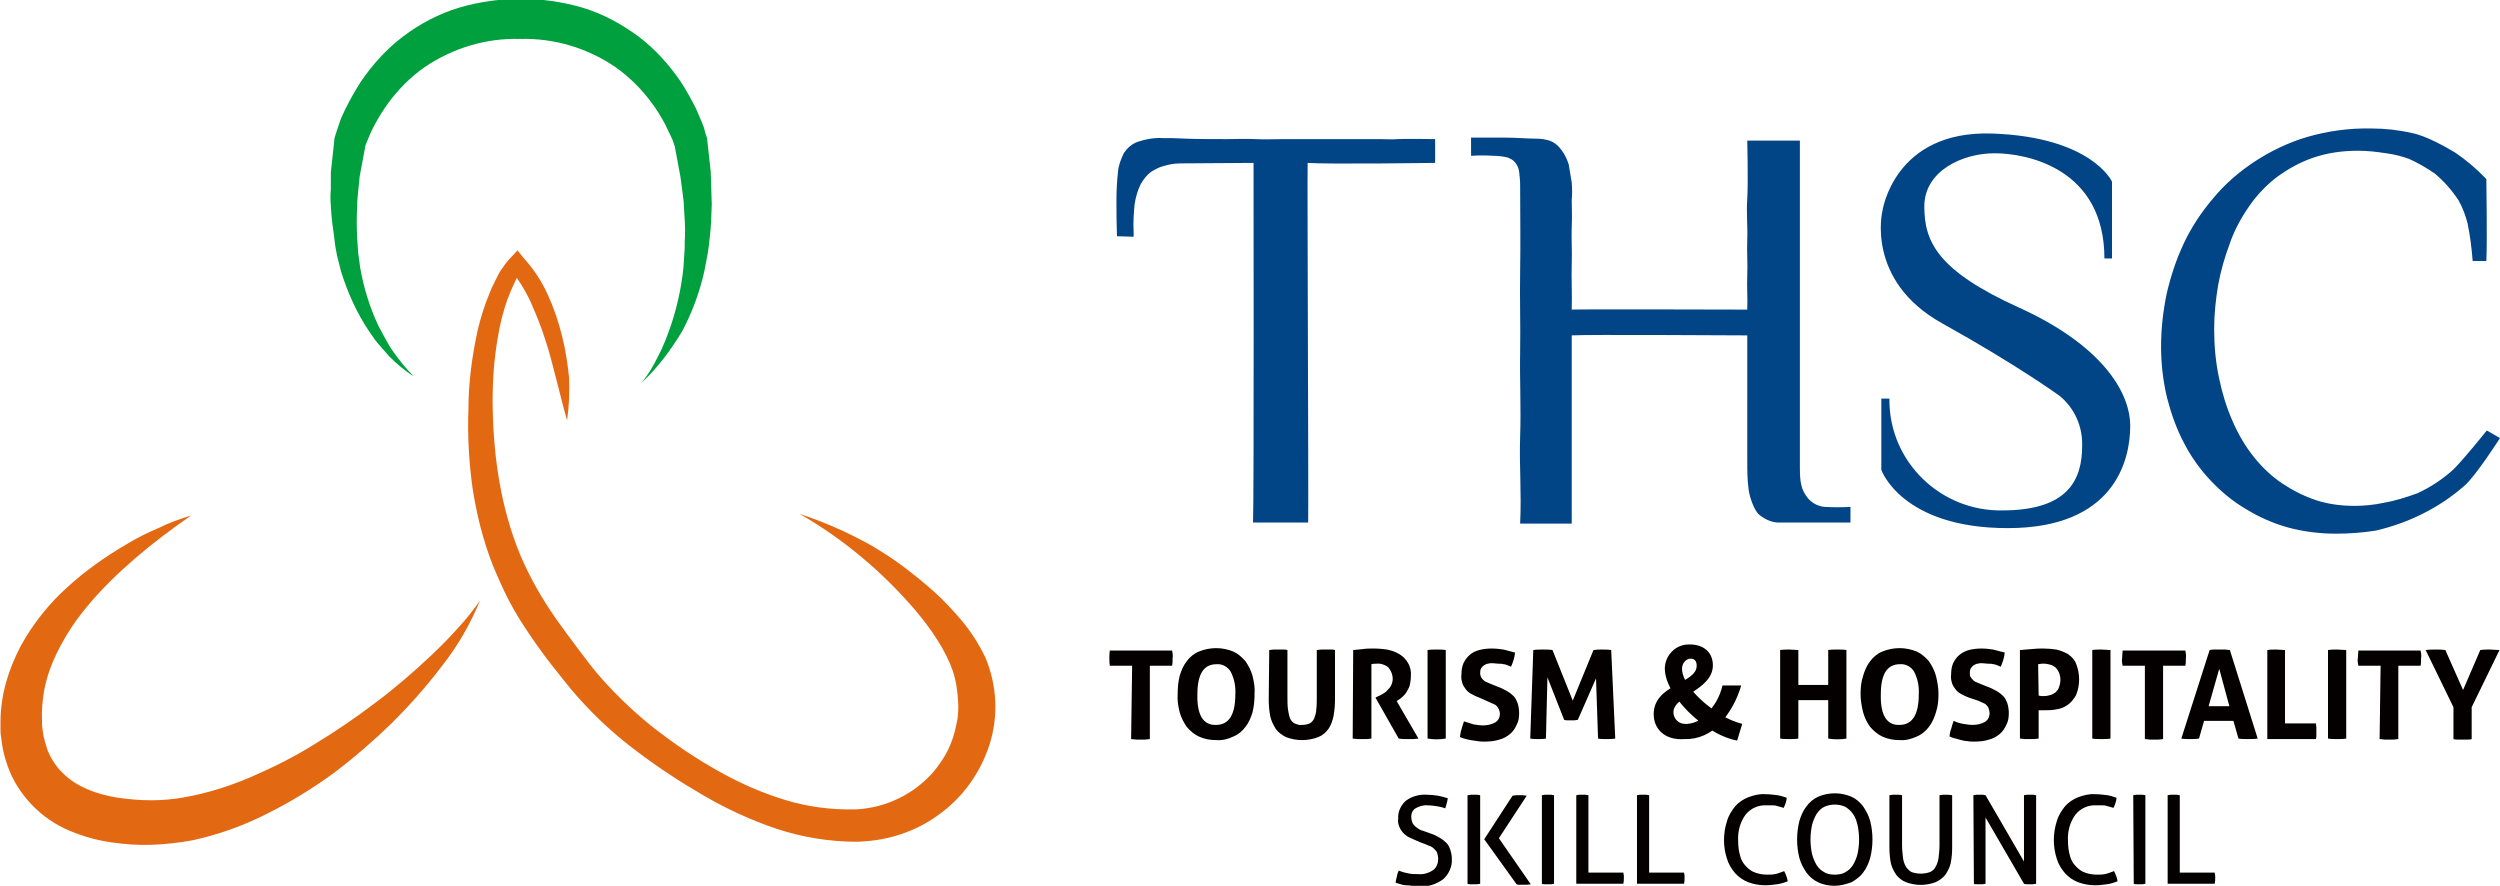 <svg xmlns="http://www.w3.org/2000/svg" id="Layer_1" x="0" y="0" viewBox="0 0 494.2 175.1" style="enable-background:new 0 0 494.2 175.1" xml:space="preserve"><style>.st1{fill:#e36812}.st2{fill:#014586}.st3{fill:#050000}</style><g id="Layer_2_1_"><g id="Layer_1-2"><path d="M126.8 75.7c1.3-1.6 2.4-3.4 3.3-5.3l.7-1.4.6-1.4c.4-.9.7-1.9 1.1-2.9 1.3-3.8 2.2-7.8 2.6-11.8l.2-3c.1-1 0-2 .1-3 .1-2-.1-4-.2-6 0-1-.2-2-.3-3l-.4-3-1.1-5.9.1.2c-.1-.3-.3-.7-.4-1.1s-.3-.8-.5-1.2c-.4-.8-.7-1.5-1.1-2.3-.8-1.5-1.7-3-2.7-4.3-2-2.7-4.4-5.1-7.1-7-5.5-3.8-12.2-5.8-18.9-5.6-6.7-.2-13.3 1.8-18.9 5.6-2.7 1.9-5.1 4.3-7.1 7-1 1.4-1.9 2.8-2.7 4.3-.4.8-.8 1.5-1.1 2.3-.2.4-.3.8-.5 1.2s-.3.8-.4 1.1l.1-.2-1.1 5.9-.3 3c-.1 1-.2 2-.2 3-.1 2-.1 4 0 6l.1 1.5c0 .5.1 1 .1 1.5l.4 3c.7 4 1.9 7.9 3.6 11.5l.7 1.3c.2.4.5.9.7 1.3.5.9 1 1.8 1.6 2.6 1.2 1.7 2.5 3.3 4 4.8-1.8-1.1-3.4-2.5-4.9-4L74.8 68c-.3-.4-.7-.8-1-1.3l-.9-1.3c-2.4-3.6-4.2-7.6-5.5-11.8l-.8-3.2c-.1-.5-.2-1.1-.3-1.6l-.2-1.6c-.3-2.1-.6-4.3-.7-6.5-.1-1.1-.1-2.2 0-3.3v-3.3c.2-2.2.5-4.3.7-6.5v-.2c.2-.6.3-1.1.5-1.6s.3-1 .5-1.5c.3-1 .8-1.9 1.2-2.8.9-1.8 1.9-3.6 3-5.3 2.3-3.4 5.1-6.5 8.4-9 3.3-2.5 7.1-4.5 11.1-5.7 7.9-2.3 16.4-2.3 24.3 0 4 1.2 7.7 3.2 11.1 5.7 3.3 2.5 6.1 5.6 8.4 9 1.1 1.7 2.1 3.5 3 5.3.4.9.8 1.9 1.2 2.8.2.5.4 1 .5 1.5s.3 1 .5 1.6v.2c.2 2.1.5 4.3.7 6.4l.1 3.2c0 1.1.1 2.2.1 3.2-.1 2.2-.1 4.3-.4 6.5-.1 1.1-.2 2.1-.4 3.2l-.6 3.2c-.9 4.2-2.4 8.3-4.4 12.1-2.4 4-5 7.4-8.1 10.3z" style="fill:#00a03e"></path><path class="st1" d="M112.1 83.1c-.8-2.7-1.4-5.4-2.1-8s-1.3-5.3-2.2-7.9c-.8-2.6-1.8-5-2.9-7.5-1.1-2.4-2.5-4.6-4.1-6.6h2.5c-.1.1-.3.4-.4.6s-.3.5-.4.7c-.3.5-.6 1-.8 1.5-.5 1.1-1 2.2-1.4 3.3-.8 2.3-1.4 4.6-1.8 7-.9 4.9-1.2 9.8-1.1 14.7.2 9.9 1.7 19.7 5.4 28.7 1.9 4.5 4.3 8.7 7.1 12.7 1.4 2 2.9 4 4.4 6 1.5 2 3 4 4.6 5.8 3.2 3.6 6.8 7 10.6 10 3.9 3 8 5.8 12.3 8.2 4.2 2.4 8.7 4.4 13.3 5.8 4.5 1.4 9.2 2 14 1.9 4.4-.2 8.6-1.7 12.2-4.4 1.7-1.3 3.3-2.9 4.5-4.7 1.3-1.8 2.2-3.7 2.8-5.8.3-1 .5-2.1.7-3.1.1-1.1.2-2.1.1-3.2-.1-2.1-.4-4.3-1.1-6.3-1.4-4-4.2-8.1-7.3-11.8-6.5-7.6-14.2-14.1-22.9-19.1 4.9 1.6 9.6 3.7 14.1 6.2 2.2 1.3 4.4 2.7 6.5 4.3 2.1 1.6 4.1 3.2 6.1 5 2 1.8 3.8 3.8 5.5 5.8 1.8 2.2 3.3 4.6 4.5 7.1 2.3 5.5 2.6 11.6.8 17.2s-5.3 10.5-10.1 13.9c-2.3 1.7-4.9 3-7.7 3.9-2.7.9-5.6 1.3-8.4 1.4-5.4 0-10.9-.9-16-2.6-5-1.7-9.8-3.9-14.4-6.6-4.5-2.6-8.9-5.5-13-8.6-4.2-3.1-8.1-6.7-11.6-10.6-1.8-2-3.4-4.1-5-6.1s-3.1-4.1-4.6-6.3c-1.5-2.2-2.9-4.4-4.1-6.7-1.2-2.3-2.3-4.8-3.3-7.2-1.9-4.9-3.2-10-4-15.3-.7-5.1-1-10.3-.8-15.5 0-5.2.7-10.4 1.8-15.5.6-2.6 1.4-5.1 2.4-7.5.2-.6.5-1.2.8-1.8l.9-1.8c.3-.6.7-1.2 1.1-1.7.2-.3.4-.6.6-.8.2-.3.5-.6.8-.9l1.3-1.4 1.2 1.5c2 2.2 3.6 4.6 4.8 7.3 1.2 2.6 2.1 5.3 2.8 8.1.7 2.7 1.1 5.5 1.4 8.3.1 2.8 0 5.6-.4 8.4zM37.8 101.9c-3.8 2.6-7.5 5.4-11 8.4-1.7 1.5-3.4 3-5 4.6-1.6 1.6-3.1 3.2-4.5 4.9-2.8 3.3-5.1 7-6.8 10.9-.8 1.9-1.4 3.8-1.8 5.9-.3 2-.5 3.9-.4 5.9V143.4l.1.7c.1.5.1 1 .2 1.4.2.9.5 1.9.8 2.8.7 1.7 1.7 3.3 3.1 4.6 2.6 2.6 6.5 4.1 10.8 4.8 2.2.3 4.4.5 6.6.5 2.2 0 4.4-.2 6.6-.6 4.5-.8 8.9-2.2 13.1-4 4.4-1.9 8.6-4 12.6-6.5 4.1-2.5 8.1-5.2 11.9-8.1 3.9-2.9 7.6-6.1 11.1-9.4 1.8-1.7 3.5-3.4 5.1-5.2 1.7-1.8 3.2-3.7 4.6-5.7-1.9 4.6-4.4 9-7.5 12.9-3 4-6.4 7.8-9.9 11.3-3.6 3.5-7.4 6.8-11.5 9.9-4.1 3-8.5 5.7-13.1 8-4.7 2.4-9.7 4.2-14.8 5.3-2.7.5-5.4.8-8.1.9-2.7.1-5.4-.1-8.1-.5-2.8-.4-5.6-1.2-8.2-2.3-2.8-1.2-5.3-2.9-7.4-5.1-2.1-2.2-3.8-4.8-4.8-7.7-.5-1.4-.9-2.9-1.1-4.3-.1-.8-.2-1.5-.3-2.3v-2.5.4c0-2.6.4-5.3 1.1-7.8.7-2.5 1.7-4.9 2.9-7.2 1.2-2.2 2.6-4.3 4.2-6.3 1.5-1.9 3.2-3.7 5.1-5.4 3.5-3.2 7.5-6 11.6-8.4 2-1.2 4.1-2.3 6.3-3.2 2-1 4.2-1.8 6.5-2.5z"></path><path class="st2" d="m224.1 46.8-3.3-.1c-.1-2.7-.1-5-.1-7.2 0-1.8.1-3.7.3-5.5.1-1.3.6-2.6 1.2-3.8.7-1 1.6-1.8 2.8-2.2 1.5-.5 3.2-.8 4.8-.7 1.3 0 2.7 0 4.4.1s6.6.1 8.4.1 3.7-.1 5.6 0 3.8 0 5.6 0h18.8c1.3 0 2.6.1 3.7 0s7.4 0 7.4 0v4.7s-21.3.3-25.2 0c-.1 3.3.2 67.3.1 71.1h-10.9c.2-4.2.1-71.1.1-71.1s-13.3.1-14.5.1c-1.1 0-2.2.2-3.2.5-.9.2-1.8.7-2.6 1.2-.8.6-1.5 1.5-2 2.4-.6 1.2-1 2.6-1.2 3.9-.2 1.9-.3 3.8-.2 5.7v.8zM310.7 36.1c.1 1.2.1 2.4 0 3.5 0 1.5.1 3.2 0 5.3s.1 4.6 0 7.4.1 5.3 0 8.9c3.2-.1 31.6 0 34.7 0 .1-2.3-.1-4.5 0-6.8s-.1-4.6 0-7.1-.2-5.2 0-8.1 0-11.4 0-11.4h10.4v64.6c0 3 .3 4.3 1.3 5.7.8 1.2 2.2 2 3.6 2.1 1.7.1 3.4.1 5.1 0v3.1H351.4c-1.4-.1-2.6-.7-3.7-1.6-.8-.7-1.7-2.9-2-4.7-.3-2-.3-3.9-.3-5.9V66.3c-3.1 0-31.5-.2-34.7 0v37.2h-10.2c.3-6.4-.2-11.5 0-17.2s-.1-11.3 0-16.7-.1-10.7 0-16 0-11.6 0-17c0-.9-.1-1.8-.2-2.7-.1-.7-.4-1.3-.8-1.8s-1-.8-1.6-1c-.9-.2-1.8-.3-2.7-.3-1.5-.1-2.9-.1-4.4 0v-3.6h6.6c2.4 0 4.4.2 5.9.2 1.2 0 2.4.1 3.5.6.8.4 1.4 1 1.9 1.7.6.8 1.1 1.8 1.4 2.8l.6 3.6zM468.8 25.4c2.7 0 5.4.3 8 .9 2.7.5 6.8 2.8 8.6 3.9 2.2 1.5 4.3 3.3 6.1 5.2 0 0 .2 12.8 0 16.2h-2.7c0-.3 0 .3 0 0s0 .3 0 0c-.2-2.5-.5-5-1-7.4-.4-1.6-1-3.2-1.8-4.6-1.3-2-2.9-3.8-4.7-5.3-1.6-1.1-3.3-2.1-5.1-2.9-1.4-.5-2.9-.9-4.5-1.1-1.9-.3-3.7-.5-5.6-.5-3 0-6 .4-8.9 1.4-2.6.9-4.9 2.2-7.1 3.8-2.1 1.6-4 3.6-5.5 5.8-1.6 2.3-2.9 4.7-3.8 7.3-1 2.7-1.8 5.4-2.3 8.2-.5 2.9-.8 5.8-.8 8.8 0 3.3.3 6.6 1 9.8.6 2.9 1.5 5.8 2.7 8.5 1.1 2.5 2.5 4.9 4.2 7 1.6 2 3.5 3.8 5.6 5.2 2.1 1.4 4.3 2.5 6.7 3.3 2.5.8 5 1.1 7.6 1.1 1.9 0 3.8-.2 5.7-.6 2.3-.4 4.5-1.1 6.7-1.9 2.6-1.2 5-2.8 7.1-4.7 2.2-2.2 6.6-7.7 6.6-7.7l2.6 1.5s-4.8 7.5-7 9.4c-5 4.4-11.1 7.4-17.6 8.9-2.6.4-5.2.6-7.8.6-3.2 0-6.4-.4-9.4-1.2-2.9-.8-5.7-2-8.3-3.6-2.6-1.5-4.9-3.4-7-5.6-2.1-2.2-3.9-4.7-5.3-7.4-1.5-2.8-2.6-5.9-3.4-9-.8-3.3-1.2-6.8-1.2-10.2 0-3.5.4-7 1.1-10.4.8-3.5 1.9-6.8 3.4-10s3.5-6.2 5.8-8.9c2.3-2.8 5.1-5.2 8.1-7.2 3.2-2.1 6.7-3.8 10.4-4.9 4.1-1.2 8.4-1.8 12.8-1.7zM417.5 51.1V35.9s-4-8.8-23.6-9.5-21.8 15.4-21.8 15.4-3.3 13.7 11.8 22.1 23.3 14.4 23.3 14.4c2.9 2.4 4.5 6 4.4 9.8 0 6.7-2.7 12.8-15.8 12.8-12.1.2-22.2-9.5-22.3-21.6v-.5h-1.6v14.1s4 11.5 25 11.5 24.2-13.3 24.2-20.2-5.9-16.1-22-23.4-18.7-13-18.7-20 7.5-10.5 13.9-10.5 21.7 3 21.7 20.8h1.5z"></path><path class="st3" d="M223.8 131.6h-4.4c-.1-.5-.1-1-.1-1.5s0-1 .1-1.5h12.3c.1.5.2 1 .1 1.5 0 .5 0 1-.1 1.5h-4.4v14.5l-.9.1h-1.8c-.3 0-.6-.1-1-.1l.2-14.5zM240.4 146.3c-1.2 0-2.3-.2-3.4-.7-.9-.4-1.7-1.1-2.4-1.9-.6-.9-1.1-1.8-1.4-2.9-.3-1.2-.5-2.4-.4-3.6 0-1.2.1-2.4.4-3.6.3-1 .7-2 1.4-2.9.6-.8 1.4-1.5 2.4-1.9 2.2-.9 4.6-.9 6.8 0 .9.4 1.7 1.1 2.4 1.9.6.9 1.1 1.8 1.4 2.9.3 1.2.5 2.4.4 3.6 0 1.2-.1 2.4-.4 3.6-.3 1-.7 2-1.4 2.9-.6.8-1.4 1.5-2.4 1.9-1 .5-2.2.8-3.4.7zm0-3c2.5 0 3.8-2 3.8-6 .1-1.6-.2-3.1-.9-4.5-.6-1-1.7-1.6-2.8-1.5-2.6 0-3.8 2-3.8 6-.1 4.1 1.2 6.1 3.7 6zM250.9 128.5c.3 0 .6-.1.9-.1h1.8c.3 0 .6 0 .9.1v9.1c0 1 0 1.8.1 2.6.1.6.2 1.2.4 1.8.2.4.5.8.9 1 .5.2 1 .4 1.5.3.5 0 1.1-.1 1.5-.3.4-.2.7-.6.9-1 .2-.6.4-1.1.4-1.8.1-.7.1-1.6.1-2.6v-9.1c.3 0 .6-.1.9-.1h1.8c.3 0 .6 0 .9.1v9.8c0 1.1-.1 2.2-.3 3.3-.2.9-.5 1.8-1 2.5s-1.2 1.3-2 1.6c-1 .4-2.1.6-3.2.6s-2.2-.2-3.2-.6c-.8-.4-1.5-.9-2-1.6-.5-.8-.9-1.6-1.1-2.5-.2-1.1-.3-2.2-.3-3.3l.1-9.8zM267.5 128.5c.7-.1 1.4-.1 2-.2s1.3-.1 2.1-.1c.9 0 1.8.1 2.6.2.8.2 1.6.4 2.4.9.7.4 1.3 1 1.7 1.7.5.8.7 1.8.6 2.7 0 .6-.1 1.2-.2 1.7s-.4.9-.6 1.3c-.2.4-.5.7-.8 1-.3.2-.5.5-.8.6l-.4.3 4.3 7.4-1 .1h-1.1c-.6 0-1.2 0-1.8-.1l-4.6-8.1.6-.3c.2-.1.5-.2.8-.4.3-.2.7-.4.9-.7.3-.3.6-.6.8-1 .6-1.2.3-2.6-.6-3.6-.6-.5-1.5-.8-2.3-.7-.3 0-.7 0-1 .1V146l-.9.1h-1.8c-.3 0-.6-.1-1-.1l.1-17.5zM282.2 128.5c.6-.1 1.2-.1 1.8-.1.6 0 1.2 0 1.8.1V146c-1.2.2-2.4.2-3.6 0v-17.5zM292.4 137.9c-.5-.2-1-.4-1.5-.7-.4-.2-.8-.5-1.1-.9-.3-.4-.6-.8-.7-1.2-.2-.6-.3-1.2-.2-1.8 0-.8.1-1.5.4-2.2.3-.6.7-1.2 1.2-1.6.5-.5 1.2-.8 1.9-1 .8-.2 1.6-.3 2.5-.3.8 0 1.6.1 2.3.2.8.2 1.5.4 2.3.6-.1 1-.4 1.9-.8 2.8l-.7-.3c-.3-.1-.5-.2-.8-.2-.3-.1-.6-.1-1-.1s-.8-.1-1.2-.1c-.3 0-.6 0-.8.1-.3 0-.5.1-.8.3-.2.1-.4.3-.6.6-.2.3-.2.7-.2 1 0 .3.1.6.2.8.1.2.3.4.5.6.2.2.4.3.7.4l.7.3 1.5.6c.6.2 1.1.5 1.7.8.5.3.9.6 1.3 1s.6.9.8 1.4c.2.6.3 1.3.3 2 0 .8-.1 1.6-.5 2.3-.3.7-.7 1.3-1.3 1.8-.6.5-1.3.9-2.1 1.1-.9.3-1.9.4-2.9.4-.5 0-1 0-1.4-.1-.8-.1-1.6-.2-2.3-.4-.4-.1-.8-.2-1.2-.4.1-.5.1-1 .3-1.5.1-.5.3-1 .5-1.6.6.2 1.3.4 1.9.6.6.1 1.3.2 1.9.2.8 0 1.7-.2 2.4-.6.6-.4.9-1 .9-1.7 0-.6-.3-1.2-.7-1.6-.2-.2-.5-.3-.7-.4l-.9-.4-1.8-.8zM303.1 128.5c.6-.1 1.3-.1 1.9-.1.6 0 1.3 0 1.9.1l4 10 4.1-10c.6-.1 1.1-.1 1.7-.1.6 0 1.2 0 1.8.1l.8 17.5c-.6.1-1.2.1-1.8.1-.5 0-1.1 0-1.6-.1l-.4-11.9-3.6 8.2c-.2 0-.5.1-.7.1H309.9c-.2 0-.4 0-.7-.1l-3.3-8.4-.3 12.1c-.5.1-1 .1-1.5.1s-1.1 0-1.6-.1l.6-17.5zM326.9 141.2c0-6 8.5-6 8.5-9.6 0-.9-.4-1.4-1.2-1.4s-1.7.8-1.7 2c0 2.9 3.9 6.8 7.7 9.1 1.3.8 2.7 1.4 4.2 1.8l-1 3.3c-2-.4-4-1.3-5.7-2.5-4.6-3-8.6-8-8.6-11.7 0-2.6 2.1-4.8 4.7-4.8h.3c2.7 0 4.5 1.6 4.5 4.1 0 4.9-7.8 6-7.8 9.3 0 1.3 1.1 2.4 2.5 2.3h.2c1.5-.1 2.8-.8 3.8-1.9 1.6-1.6 2.7-3.5 3.2-5.7h3.7c-.8 2.8-2.2 5.3-4.1 7.5-1.8 2-4.4 3.2-7.1 3.1-4 .3-6.1-2.1-6.1-4.9zM351.9 128.5c.6-.1 1.2-.1 1.8-.1.6 0 1.2.1 1.8.1v6.9h5.9v-6.9c.6-.1 1.2-.1 1.8-.1.6 0 1.2 0 1.8.1V146c-1.2.2-2.4.2-3.6 0v-7.6h-5.9v7.6c-.6.1-1.2.1-1.8.1-.6 0-1.2 0-1.8-.1v-17.5zM375.5 146.3c-1.2 0-2.3-.2-3.4-.7-.9-.4-1.7-1.1-2.4-1.9-.6-.8-1.1-1.8-1.4-2.9-.3-1.2-.5-2.4-.5-3.6 0-1.2.1-2.4.5-3.6.3-1 .7-2 1.4-2.9.6-.8 1.4-1.5 2.4-1.9 2.2-.9 4.6-.9 6.8 0 .9.4 1.7 1.1 2.4 1.9.6.9 1.1 1.8 1.4 2.9.3 1.2.5 2.4.5 3.6 0 1.2-.1 2.4-.5 3.6-.3 1-.7 2-1.4 2.9-.6.8-1.4 1.5-2.4 1.9-1.1.5-2.2.8-3.4.7zm0-3c2.5 0 3.8-2 3.8-6 .1-1.6-.2-3.1-.9-4.5-.6-1-1.7-1.6-2.8-1.5-2.6 0-3.8 2-3.8 6-.1 4.1 1.2 6.1 3.7 6zM389.2 137.9c-.5-.2-1-.4-1.5-.7-.4-.2-.8-.5-1.1-.9-.3-.4-.6-.8-.7-1.2-.2-.6-.3-1.2-.2-1.8 0-.8.1-1.5.4-2.2.3-.6.7-1.2 1.2-1.6.6-.5 1.2-.8 1.9-1 .8-.2 1.6-.3 2.5-.3.8 0 1.6.1 2.3.2.8.2 1.5.4 2.3.6-.1 1-.4 1.9-.8 2.8l-.7-.3c-.3-.1-.5-.2-.8-.2-.3-.1-.6-.1-1-.1s-.8-.1-1.2-.1c-.3 0-.6 0-.8.1-.3 0-.5.1-.8.3-.2.1-.4.3-.6.6-.2.3-.2.7-.2 1 0 .3 0 .6.2.8.1.2.3.4.5.6.2.2.4.3.7.4l.7.3 1.5.6c.6.2 1.1.5 1.7.8.5.3.9.6 1.3 1s.6.9.8 1.4c.2.6.3 1.3.3 2 0 .8-.1 1.6-.5 2.3-.3.7-.7 1.3-1.3 1.8-.6.5-1.3.9-2.1 1.1-.9.3-1.9.4-2.9.4-.5 0-1 0-1.4-.1-.4 0-.8-.1-1.2-.2-.4-.1-.8-.2-1.1-.3-.4-.1-.8-.2-1.2-.4 0-.5.1-1 .3-1.5.1-.5.3-1 .5-1.6.6.3 1.3.5 1.9.6.6.1 1.3.2 1.9.2.8 0 1.7-.2 2.4-.6.6-.4.9-1 .9-1.7 0-.3-.1-.7-.2-1-.1-.3-.3-.5-.5-.7-.2-.2-.5-.3-.7-.4l-.9-.4-1.8-.6zM399.4 128.5c.7-.1 1.5-.1 2.3-.2s1.5-.1 2.3-.1c.8 0 1.7.1 2.5.2.8.2 1.6.5 2.3.9.7.5 1.3 1.1 1.6 1.9.8 2 .8 4.2 0 6.2-.4.7-.9 1.4-1.6 1.9-.7.5-1.4.8-2.2.9-.8.2-1.6.2-2.4.2H403v5.6c-.3 0-.6.1-.9.1h-1.8c-.3 0-.6-.1-1-.1v-17.5zm3.6 9c.2 0 .4.1.5.1h.6c.4 0 .8-.1 1.2-.2.4-.1.7-.3 1-.5.3-.3.6-.6.7-1 .2-.5.3-1 .3-1.5s-.1-1-.3-1.5c-.2-.4-.4-.7-.7-1-.3-.2-.6-.4-1-.5-.4-.1-.8-.2-1.2-.2h-.5l-.7.1.1 6.2zM413.6 128.5c.6-.1 1.2-.1 1.8-.1.6 0 1.2.1 1.8.1V146c-.6.1-1.2.1-1.8.1-.6 0-1.2 0-1.8-.1v-17.5zM424 131.6h-4.4c-.1-.5-.2-1-.1-1.5 0-.5.1-1 .1-1.5H432c.1.5.2 1 .1 1.5 0 .5 0 1-.1 1.5h-4.4v14.5l-.9.1H425c-.3 0-.6-.1-1-.1v-14.5zM436.8 128.5c.4-.1.7-.1 1-.1h2l1 .1 5.5 17.5c-.6.1-1.3.1-2 .1-.6 0-1.2 0-1.8-.1l-1-3.5h-5.8l-1 3.5c-.6.1-1.1.1-1.7.1-.6 0-1.2 0-1.8-.1l5.6-17.5zm3.9 11.1-2-7.4-2.1 7.4h4.1zM448.2 128.5c.6-.1 1.2-.1 1.7-.1.6 0 1.2.1 1.8.1V143h6.1c0 .3.1.5.1.8v1.5c0 .3 0 .5-.1.8h-9.6v-17.6zM460.2 128.5c.6-.1 1.2-.1 1.8-.1.6 0 1.2.1 1.8.1V146c-.6.1-1.2.1-1.8.1-.6 0-1.2 0-1.8-.1v-17.5zM470.6 131.6h-4.4c-.1-.5-.2-1-.1-1.5 0-.5.1-1 .1-1.5h12.3c.1.5.2 1 .1 1.5 0 .5 0 1-.1 1.5h-4.4v14.5l-.9.1h-1.8c-.3 0-.6-.1-1-.1l.2-14.5zM485 139.8l-5.5-11.3c.7-.1 1.4-.1 2-.1.6 0 1.2 0 1.9.1l3.5 7.9 3.4-7.9c.6-.1 1.2-.1 1.9-.1.6 0 1.3.1 1.9.1l-5.5 11.3v6.3c-.3.1-.6.1-.9.1h-1.8c-.3 0-.6 0-.9-.1v-6.3zM276.5 172.1c.5.2 1.1.4 1.7.5.7.2 1.4.2 2.1.2 1.1.1 2.1-.2 3-.8.7-.5 1-1.4 1-2.2 0-.4-.1-.8-.2-1.2-.1-.3-.4-.6-.6-.8-.3-.3-.6-.5-1-.6-.4-.2-.9-.4-1.5-.6l-1.4-.6c-.4-.2-.9-.4-1.3-.6-.8-.5-1.4-1.2-1.7-2-.2-.5-.3-1.1-.2-1.6-.1-1.3.5-2.6 1.5-3.5 1.2-.9 2.7-1.3 4.2-1.2.7 0 1.5.1 2.2.2.6.1 1.2.3 1.9.5-.1.7-.3 1.4-.5 2-.5-.2-1-.3-1.5-.4-.7-.1-1.3-.2-2-.2-.8-.1-1.7.2-2.4.6-.6.4-.9 1.1-.8 1.9 0 .3.1.6.2.9.1.3.3.5.5.7.2.2.5.4.8.6.3.2.7.3 1 .4l1.4.5c.6.2 1.2.5 1.7.8.5.3.9.6 1.3 1s.6.8.8 1.4c.2.6.3 1.2.3 1.8.1 1.5-.6 3-1.7 4-1.4 1-3.1 1.6-4.9 1.4-.5 0-1 0-1.4-.1s-.8-.1-1.1-.1-.7-.1-1-.2l-1-.3c0-.4.1-.7.2-1.1.1-.6.2-.9.4-1.3zM290.2 157.2l.6-.1h1.2l.6.1v17.5c-.2 0-.4.1-.6.1H290.7c-.2 0-.4 0-.6-.1v-17.5zm3.2 8.7 5.6-8.6.7-.1H301l.8.1-5.5 8.4 6.3 9.1c-.3 0-.5.1-.8.1H300.5c-.2 0-.5 0-.7-.1l-6.4-8.9zM304.8 157.2l.6-.1h1.2l.6.1v17.5c-.2 0-.4.1-.6.1h-1.2c-.2 0-.4 0-.6-.1v-17.5zM311.6 157.2l.6-.1h1.2l.6.1v15.3h6.9c0 .2.1.4.1.6v.5c0 .4 0 .7-.1 1.1h-9.3v-17.5zM323.6 157.2l.6-.1h1.2l.6.1v15.3h6.9c0 .2.1.4.1.6v.5c0 .4 0 .7-.1 1.1h-9.3v-17.5zM352.7 172.2c.3.6.6 1.3.7 2-.7.3-1.4.5-2.1.6-.8.1-1.5.2-2.3.2-1.2 0-2.3-.2-3.4-.6-1-.4-1.9-1-2.6-1.8-.7-.8-1.3-1.8-1.6-2.8-.4-1.2-.6-2.5-.6-3.7 0-1.3.2-2.6.6-3.8.3-1.1.9-2 1.6-2.9.7-.8 1.6-1.4 2.6-1.8 1.1-.4 2.2-.7 3.4-.6.8 0 1.6.1 2.4.2.6.1 1.2.3 1.8.5 0 .3-.1.7-.2 1-.1.3-.2.6-.4 1l-.7-.2c-.2-.1-.5-.1-.7-.2-.3-.1-.6-.1-.9-.1h-1.1c-1.6-.1-3.1.6-4.1 1.8-1.1 1.5-1.6 3.3-1.5 5.2 0 1 .1 2 .4 3 .2.8.6 1.5 1.2 2.1.5.5 1.1 1 1.8 1.2.8.3 1.6.4 2.4.4.6 0 1.2 0 1.9-.2.3-.1.9-.3 1.4-.5zM362.7 175.1c-1.1 0-2.3-.2-3.3-.7-.9-.4-1.7-1.1-2.3-1.9-.6-.9-1.1-1.8-1.4-2.9-.6-2.4-.6-4.9 0-7.3.3-1 .7-2 1.4-2.9.6-.8 1.4-1.5 2.3-1.9 2.1-.9 4.5-.9 6.6 0 .9.4 1.7 1.1 2.3 1.9.6.9 1.1 1.8 1.4 2.9.6 2.4.6 4.9 0 7.3-.3 1-.7 2-1.4 2.9-.6.8-1.4 1.4-2.3 1.9-1.1.4-2.2.7-3.3.7zm0-2.2c.7 0 1.5-.1 2.1-.5.6-.3 1.1-.8 1.5-1.4.4-.7.7-1.4.9-2.2.4-1.9.4-3.8 0-5.7-.2-.8-.4-1.5-.9-2.2-.4-.6-.9-1-1.5-1.4-1.3-.6-2.9-.6-4.2 0-.6.3-1.1.8-1.5 1.4-.4.7-.7 1.4-.9 2.2-.4 1.9-.4 3.8 0 5.7.2.8.5 1.5.9 2.2.4.6.9 1.1 1.5 1.4.6.4 1.4.5 2.1.5zM373.5 157.2c.4-.1.8-.1 1.3-.1.4 0 .8 0 1.2.1v9.9c0 .9.1 1.7.2 2.6.1.6.3 1.2.6 1.7.3.4.7.8 1.1 1 .6.2 1.2.3 1.8.3.6 0 1.2-.1 1.8-.3.5-.2.9-.6 1.1-1 .3-.5.5-1.1.6-1.7.1-.9.2-1.7.2-2.6v-9.9c.4-.1.8-.1 1.2-.1.4 0 .8 0 1.3.1v10.4c0 1.1-.1 2.1-.3 3.1-.2.8-.6 1.6-1.1 2.3-.5.6-1.2 1.1-1.9 1.4-1.9.7-3.9.7-5.8 0-.8-.3-1.4-.8-1.9-1.4-.5-.7-.9-1.5-1.1-2.3-.2-1-.3-2.1-.3-3.1v-10.4zM390.1 157.2l.6-.1h1.2l.6.1 7.6 13.1v-13.1l.6-.1h1.2l.6.1v17.5c-.2 0-.4.1-.6.1h-1.2c-.2 0-.4 0-.6-.1l-7.6-13.1v13.1c-.2 0-.4.1-.6.1h-1.2c-.2 0-.4 0-.5-.1l-.1-17.5zM417.9 172.2c.3.6.6 1.3.7 2-.7.3-1.4.5-2.1.6-.8.1-1.5.2-2.3.2-1.2 0-2.3-.2-3.4-.6-1-.4-1.9-1-2.6-1.8-.7-.8-1.3-1.8-1.6-2.8-.4-1.2-.6-2.5-.6-3.7 0-1.3.2-2.6.6-3.8.3-1.1.9-2 1.6-2.9.7-.8 1.6-1.4 2.6-1.8 1.1-.4 2.2-.7 3.4-.6.8 0 1.6.1 2.4.2.6.1 1.2.3 1.8.5 0 .3-.1.7-.2 1-.1.3-.2.6-.4 1l-.7-.2c-.2-.1-.5-.1-.7-.2-.3-.1-.6-.1-.9-.1h-1.1c-1.6-.1-3.1.6-4.1 1.8-1.1 1.5-1.6 3.3-1.5 5.2 0 1 .1 2 .4 3 .2.8.6 1.5 1.2 2.1.5.5 1.1 1 1.8 1.2.8.3 1.6.4 2.4.4.6 0 1.2 0 1.9-.2.3-.1.9-.3 1.4-.5zM421.7 157.2l.6-.1h1.2l.6.1v17.5c-.2 0-.4.1-.6.1h-1.1c-.2 0-.4 0-.6-.1l-.1-17.5zM428.5 157.2l.6-.1h1.2l.6.1v15.3h6.9c0 .2.1.4.1.6v.5c0 .4 0 .7-.1 1.1h-9.3v-17.5z"></path></g></g></svg>